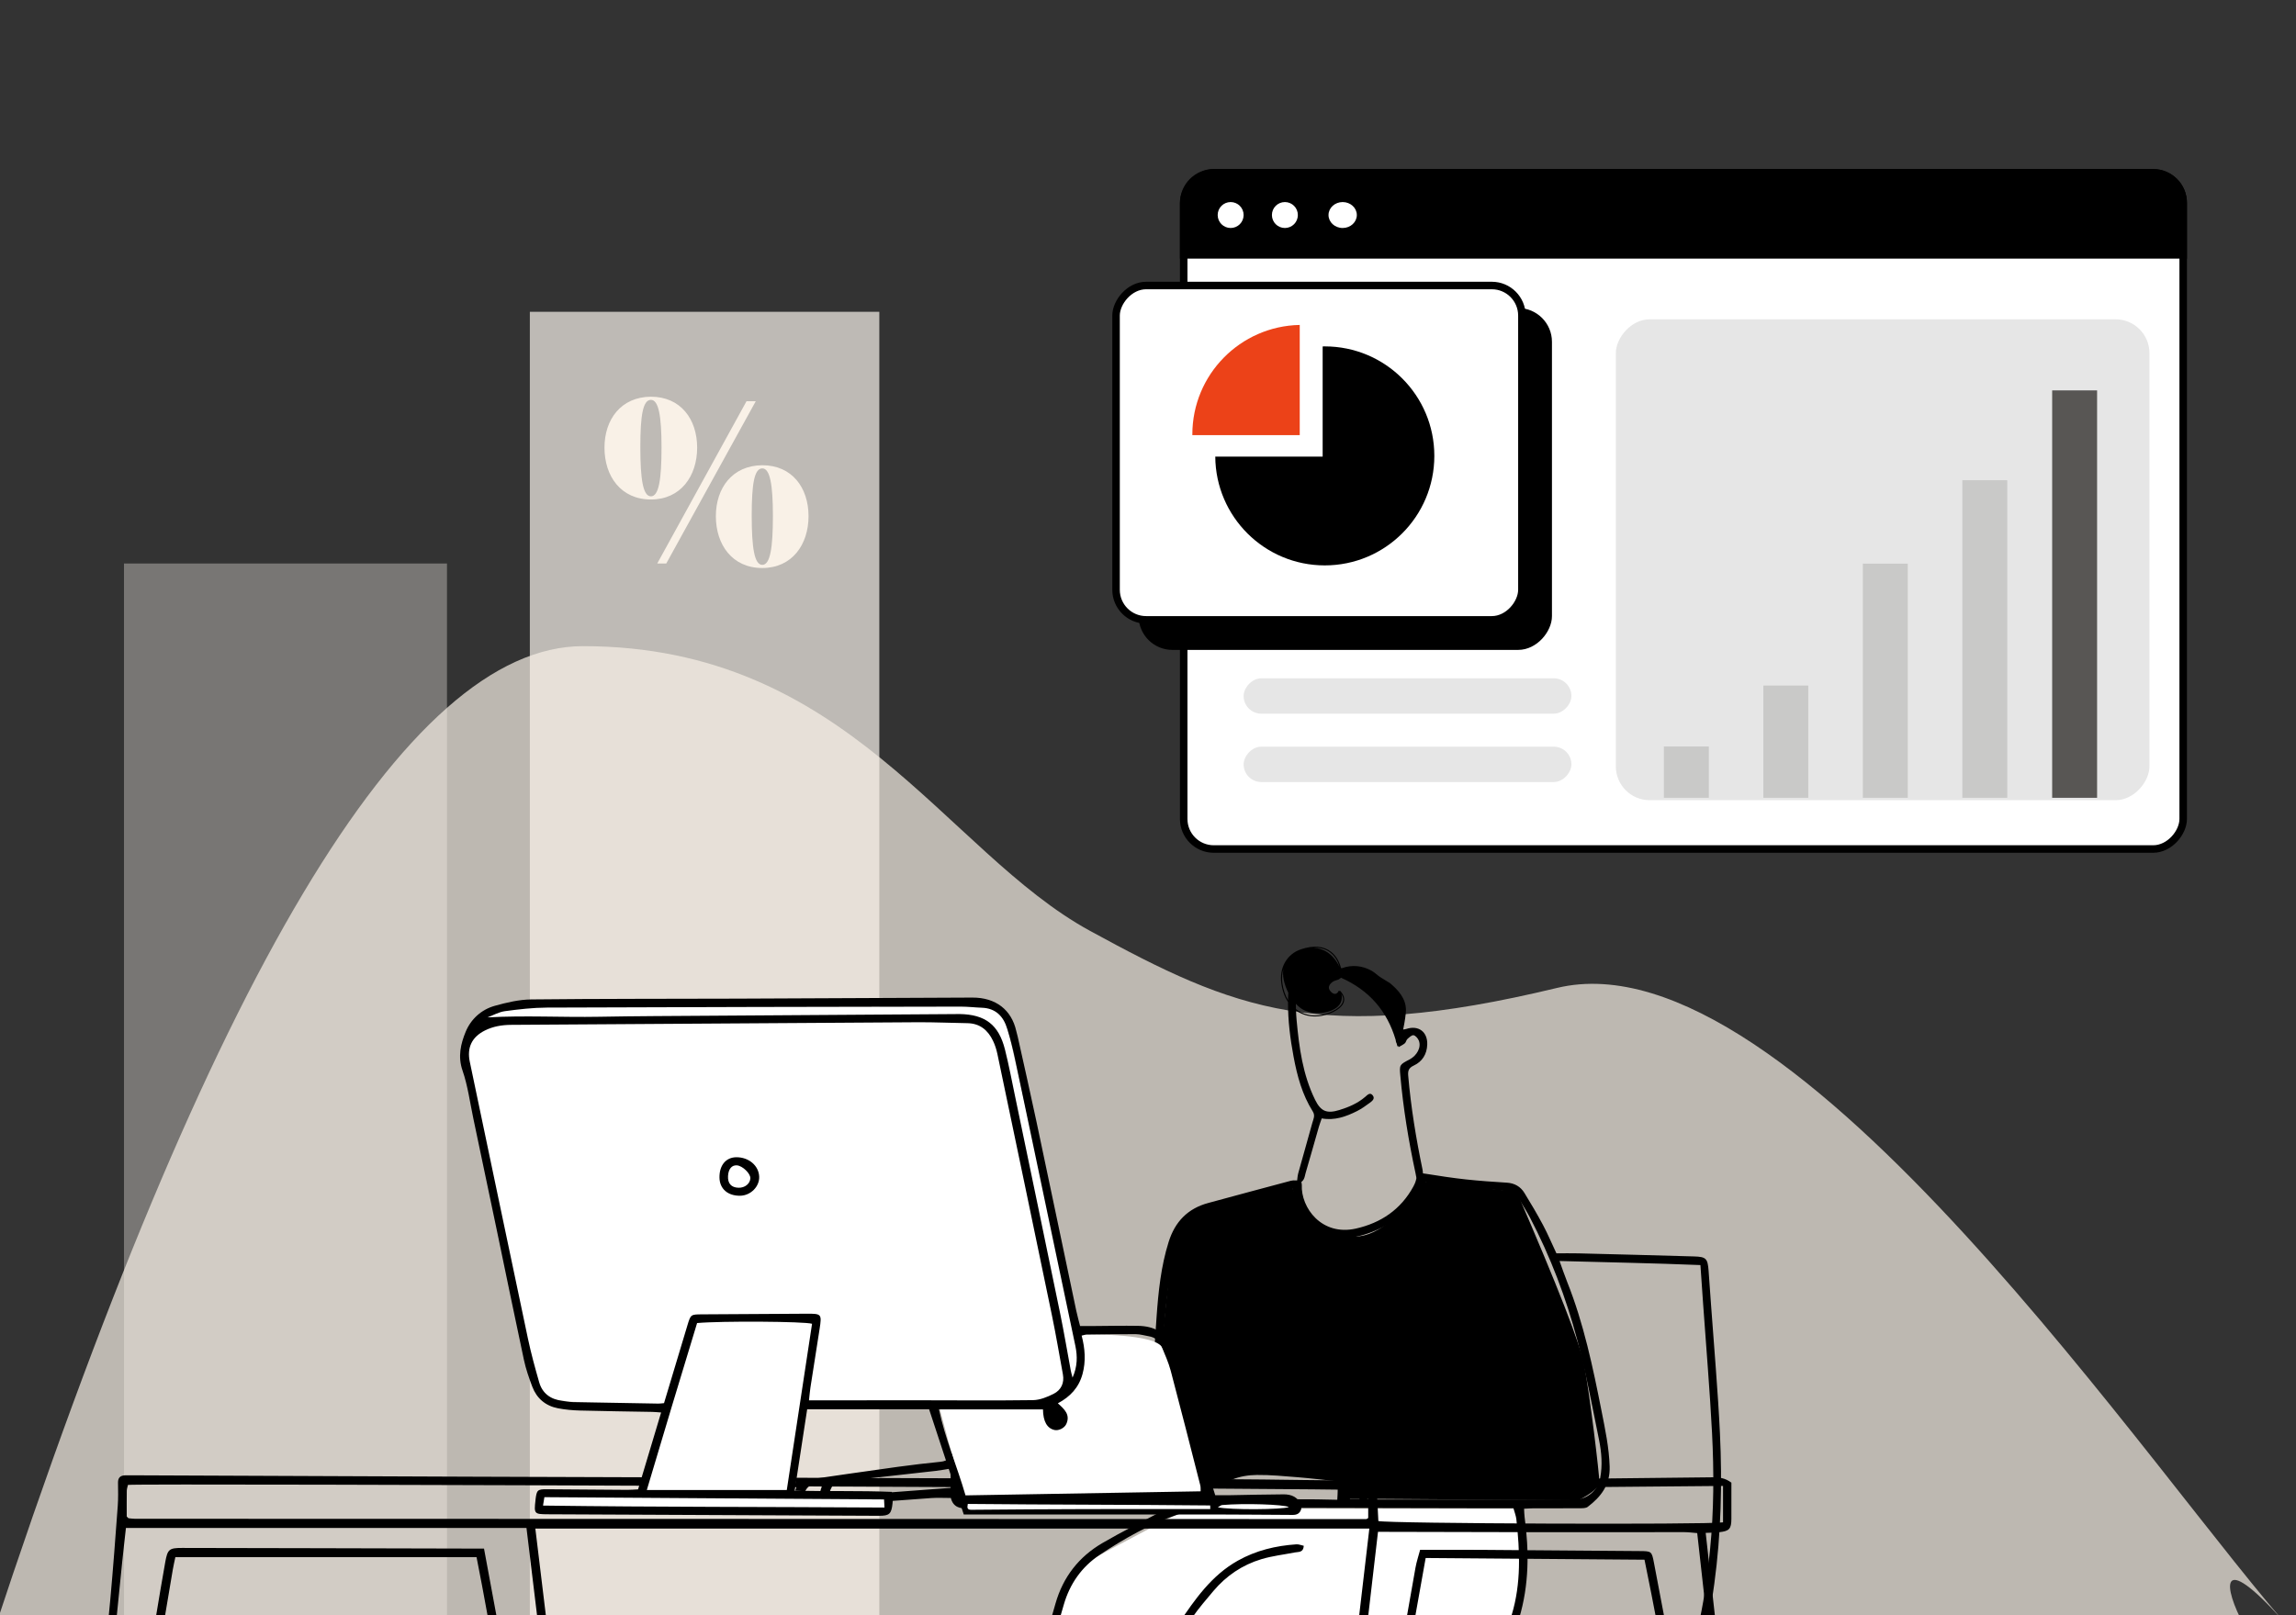 <?xml version="1.0" encoding="UTF-8"?> <svg xmlns="http://www.w3.org/2000/svg" width="611" height="430" viewBox="0 0 611 430" fill="none"><rect x="0" y="0" width="611" height="430" fill="#333333" stroke="none"/><g clip-path="url(#clip0)"><rect x="141" y="83" width="93" height="385" fill="#BEBAB5"></rect><g opacity="0.5"><rect x="33" y="150" width="85.948" height="335.659" fill="#BEBAB5"></rect></g><path opacity="0.7" fill-rule="evenodd" clip-rule="evenodd" d="M384.292 435.34H-2C55.798 259.78 108.181 172 155.148 172C225.598 172 251.389 226.658 290.034 247.767C328.678 268.876 351.147 278.197 414.332 262.982C477.517 247.767 574.5 395.163 611 435.34C571.5 389.086 611 469.331 611 435.34H384.292Z" fill="#F9F1E7"></path><path fill-rule="evenodd" clip-rule="evenodd" d="M341.266 261.774C341.53 263.582 342.062 265.044 342.763 266.222C342.775 265.565 342.801 264.906 342.837 264.247C341.719 262.042 341.148 259.567 341.572 257.794C341.186 259.008 341.057 260.355 341.266 261.774ZM350.916 270.249C353.138 270.018 356.596 268.678 357.304 266.763C357.562 266.069 357.436 265.34 356.945 264.594C357.291 265.674 357.006 267.286 355.621 268.27C353.136 270.036 348.67 270.238 346.082 268.327C345.651 268.01 345.237 267.621 344.841 267.19C344.844 267.665 344.859 268.141 344.873 268.618C346.714 270.021 348.943 270.455 350.916 270.249ZM354.035 253.575C352.809 252.621 351.292 252.201 349.513 252.302C351.979 252.401 354.673 253.686 356.465 257.372C356.07 256.021 355.319 254.574 354.035 253.575ZM341.608 257.657C341.622 257.6 341.641 257.545 341.658 257.489C341.638 257.543 341.626 257.602 341.608 257.657ZM346.216 252.691C349.53 251.583 352.22 251.809 354.207 253.355C355.685 254.505 356.496 256.185 356.862 257.692C356.949 257.703 357.036 257.714 357.123 257.724C359.851 256.707 362.662 257.099 364.976 258.389C366.015 258.97 366.591 259.704 367.623 260.3C368.385 260.77 369.148 261.239 369.909 261.71C372.208 263.643 374.132 265.838 374.147 268.868C374.151 269.75 373.851 271.945 373.4 274.053C373.787 273.991 374.017 273.97 374.221 273.903C377.465 272.829 379.937 274.654 379.812 278.069C379.719 280.61 378.5 282.571 376.247 283.629C374.931 284.249 374.627 284.97 374.742 286.304C375.468 294.752 376.842 303.097 378.569 311.392C378.769 312.346 378.597 313.378 378.597 314.445C376.84 314.385 376.907 313.295 376.708 312.374C374.847 303.741 373.423 295.041 372.64 286.239C372.396 283.487 372.425 283.405 375.072 282.035C377.108 280.981 378.288 278.717 377.564 276.986C377.316 276.397 376.71 275.668 376.17 275.574C375.688 275.49 375.018 276.139 374.531 276.575C374.218 276.857 374.172 277.436 373.855 277.709C373.373 278.125 372.761 278.391 372.204 278.72C372.145 278.604 372.08 278.49 372.011 278.375C371.97 278.442 371.928 278.515 371.885 278.567C371.82 278.298 371.746 278.038 371.676 277.773C371.577 277.578 371.491 277.38 371.459 277.175C371.439 277.044 371.422 276.913 371.402 276.781C369.132 269.173 364.438 263.615 356.86 260.266C356.792 260.318 356.556 260.569 356.267 260.708C355.889 260.889 355.449 260.938 355.072 261.118C353.987 261.636 353.235 262.682 353.865 263.603C354.705 264.826 355.752 264.886 356.249 263.751C356.274 263.694 356.416 263.79 356.503 263.814L356.604 263.718C357.619 264.788 357.942 265.845 357.567 266.86C356.784 268.973 353.152 270.297 350.943 270.526C350.627 270.558 350.305 270.576 349.977 270.576C348.267 270.576 346.45 270.101 344.885 268.976C344.919 269.825 344.966 270.672 345.043 271.515C345.714 278.806 346.671 286.054 349.963 292.747C351.48 295.829 353.068 296.516 356.445 295.475C358.928 294.709 361.297 293.697 363.303 291.971C363.878 291.476 364.599 290.646 365.321 291.601C365.98 292.472 365.137 293.104 364.512 293.565C363.44 294.354 362.344 295.145 361.161 295.743C358.199 297.244 355.112 298.332 351.733 297.709C351.425 298.61 351.166 299.272 350.969 299.952C349.789 304.064 348.646 308.187 347.433 312.288C347.132 313.306 347.201 314.648 345.084 315.179C345.245 313.957 345.262 313.098 345.483 312.293C346.709 307.826 348.013 303.379 349.227 298.907C349.492 297.932 350.06 296.981 349.347 295.855C346.541 291.405 345.202 286.422 344.245 281.31C343.343 276.494 342.731 271.649 342.763 266.763C341.922 265.495 341.29 263.868 340.99 261.815C340.373 257.605 342.473 253.938 346.216 252.691Z" fill="black"></path><path fill-rule="evenodd" clip-rule="evenodd" d="M403.61 317.207L378.679 314.519C371.493 325.611 364.612 330.41 358.036 328.916C351.46 327.422 346.671 322.986 343.668 315.608C325.875 319.832 316.515 322.816 315.588 324.559C314.199 327.174 312.944 329.857 311.946 333.797C311.28 336.424 309.733 351.233 307.306 378.224H286.971L265.612 380.226L261.729 382.768L253.606 384.292L254.588 399.366H305.355C305.63 395.066 307.827 392.716 311.946 392.318C316.064 391.919 330.512 391.919 355.287 392.318L356.68 398.912L420.015 399.366C423.743 397.478 425.607 395.831 425.607 394.426C425.607 392.318 423.135 371.606 421.575 363.344C420.535 357.836 414.546 342.457 403.61 317.207Z" fill="black"></path><path fill-rule="evenodd" clip-rule="evenodd" d="M403.612 401.599C405.417 420.491 404.068 432.224 399.567 436.799C392.816 443.661 381.484 447.699 372.638 448.81C366.74 449.551 360.976 450.108 355.347 450.482L339.686 475.475L322.601 514.357L285.069 503.471L262.541 494.759L279.797 432.464C282.859 423.53 285.365 418.384 287.318 417.024C289.27 415.665 298.851 410.523 316.062 401.599H403.612Z" fill="white"></path><path fill-rule="evenodd" clip-rule="evenodd" d="M211.913 395.855C211.555 397.04 211.251 398.046 210.922 399.141C209.853 399.082 209.032 399.037 207.962 398.978C208.769 397.18 209.741 396.095 211.913 395.855ZM320.525 393.734C320.585 393.892 320.646 394.048 320.705 394.204C320.213 394.369 319.733 394.594 319.228 394.688C317.299 395.044 315.358 395.334 313.43 395.698C311.821 396.002 310.312 396.463 309.594 398.205C309.305 398.907 308.736 399.066 308.077 398.362C308.407 396.568 309.663 395.648 311.326 395.322C314.379 394.724 317.457 394.257 320.525 393.734ZM217.693 398.878H213.65C214.384 395.667 215.567 394.782 218.889 395.032C218.494 396.3 218.109 397.538 217.693 398.878ZM278.574 526.494C279.598 530.974 278.923 537.495 277.308 539.211C276.499 534.896 276.333 530.679 278.574 526.494ZM360.69 387.411C361.055 391.281 361.409 395.047 361.777 398.958H359.242C359.087 397.48 358.88 396.164 358.824 394.842C358.737 392.798 358.723 390.749 358.733 388.703C358.737 387.652 359.159 386.966 360.69 387.411ZM346.867 552.101C346.361 552.806 345.95 553.608 345.336 554.199C342.776 556.669 338.712 555.574 337.643 552.171C336.949 549.963 337.61 548.773 339.838 548.217C342.186 547.631 344.712 548.939 346.867 552.101ZM261.154 384.677C260.859 389.685 260.716 394.526 259.793 399.461C258.304 399.368 257.088 399.292 255.648 399.202C255.361 394.412 255.312 389.848 255.887 385.302C257.455 385.022 258.68 384.793 259.911 384.594C260.167 384.552 260.442 384.625 261.154 384.677ZM416.895 558.579C413.49 558.614 410.537 555.928 410.518 552.889C410.508 551.36 411.055 550.199 412.55 549.479C415.374 548.121 418.427 548.773 420.331 551.281C421.424 552.721 421.835 554.317 421.077 556.013C420.257 557.848 418.597 558.415 416.895 558.579ZM314.083 512.535C312.419 515.246 311.01 517.542 309.517 519.976C303.518 516.621 297.792 513.419 291.84 510.089C292.341 508.98 292.789 507.993 293.301 506.866C300.221 508.754 306.883 510.571 314.083 512.535ZM283.985 504.626C286.68 504.305 288.585 505.523 290.905 506.409C288.417 511.732 285.984 516.933 283.569 522.099C282.453 522.035 281.515 521.759 280.741 522.002C280.013 522.231 279.457 523.007 278.815 523.55C277.993 523.003 277.204 522.478 276.147 521.776C278.806 515.959 281.421 510.235 283.985 504.626ZM220.54 398.488C220.943 395.581 221.964 394.48 224.517 394.184C226.644 393.938 228.784 393.8 230.914 393.567C236.946 392.906 242.976 392.232 249.002 391.539C250.301 391.389 251.588 391.137 252.979 390.918V396.054C242.041 396.875 231.309 397.68 220.54 398.488ZM304.913 528.361C302.01 527.483 299.198 526.675 296.424 525.753C295.935 525.591 295.485 525.017 295.228 524.523C294.654 523.425 294.074 523.161 292.91 523.859C291.432 524.745 290.718 524.471 289.968 523.114C289.079 521.505 289.074 521.529 287.429 522.498C287.034 522.731 286.487 522.708 285.729 522.856C286.444 521.102 286.875 519.763 288.544 519.352C288.851 519.277 289.296 518.314 289.155 518.095C288.147 516.524 289.623 515.472 289.673 514.361C290.602 514.273 291.404 514.368 292.06 514.102C293.79 513.4 294.239 513.487 294.781 515.299C295.068 516.26 295.399 516.646 296.465 516.388C298.623 515.863 300.725 517.131 301.335 519.28C301.652 520.397 302.208 520.773 303.277 520.199C303.64 520.004 304.011 519.824 304.289 519.682C305.779 520.497 307.076 521.208 308.536 522.009C307.238 524.284 306.107 526.268 304.913 528.361ZM278.79 510.387C272.893 507.952 267.257 505.624 261.43 503.219C262.325 500.781 263.133 498.58 264.022 496.157C270.151 498.705 276.029 501.149 282.094 503.671C281.014 505.866 280.005 507.918 278.79 510.387ZM265.344 507.28C265.859 508.227 266.14 509.246 266.801 509.849C267.965 510.912 268.274 509.109 269.141 508.863C271.996 510.016 274.856 511.172 277.833 512.374C276.679 515.168 275.637 517.688 274.485 520.473C273.19 518.908 272.299 520.035 271.415 520.831C269.973 517.499 269.598 517.404 266.691 519.533C263.35 518.579 259.946 517.607 256.302 516.566C257.198 514.215 258.009 512.088 258.815 509.975C260.235 510.289 261.464 510.493 262.025 509.103C262.681 507.482 260.788 507.221 260.251 506.217C261.545 505.492 261.545 505.492 265.344 507.28ZM312.71 398.237C313.361 398.056 314.001 397.777 314.664 397.708C319.331 397.224 323.636 395.615 327.939 393.833C329.939 393.004 332.261 392.645 334.444 392.623C338.088 392.588 341.743 392.936 345.384 393.231C348.824 393.51 352.253 393.93 355.802 394.299C355.876 395.151 355.975 395.847 355.984 396.544C355.994 397.317 355.923 398.09 355.869 399.225C341.399 398.78 327.092 399.746 312.71 398.237ZM275.654 542.345C273.401 544.188 272.088 544.825 268.254 545.742C262.793 547.045 257.294 548.204 251.853 549.583C249.379 550.212 247.003 551.221 244.635 552.038C236.121 550.78 227.386 550.782 218.674 549.633C219.172 547.521 220.574 546.727 222.162 546.37C224.418 545.862 226.718 545.531 229.011 545.216C233.25 544.636 237.498 544.125 241.742 543.58C245.717 543.071 248.199 540.813 249.361 537.038C249.727 535.848 250.142 534.657 250.349 533.434C250.932 530.01 251.405 526.567 251.949 523.136C252.207 521.508 252.53 519.889 252.88 517.942C260.952 520.239 268.623 522.423 276.659 524.711C273.93 530.434 274.389 536.321 275.654 542.345ZM298.938 554.943C298.52 553.803 298.309 552.914 297.879 552.15C297.519 551.513 296.986 550.77 296.368 550.563C296.01 550.445 295.295 551.262 294.806 551.728C294.49 552.028 294.239 552.427 294.051 552.826C293.502 554 292.587 554.509 291.313 554.552C288.819 554.637 286.325 554.892 283.833 554.865C272.055 554.735 260.279 554.539 248.501 554.359C248.022 554.351 247.544 554.27 247.066 554.224C247.018 554.03 246.971 553.836 246.923 553.64C248.101 553.165 249.243 552.546 250.463 552.241C255.045 551.101 259.659 550.09 264.247 548.976C267.102 548.284 269.989 547.661 272.759 546.709C277.165 545.198 279.976 542.095 280.512 537.385C280.893 534.034 280.884 530.635 281.049 527.257C281.095 526.318 281.14 525.379 281.204 524.082C290.487 526.088 299.155 528.851 308.105 531.901C306.011 535.85 305.773 539.838 306.162 543.854C306.435 546.682 307.026 549.477 307.474 552.287C307.607 553.119 307.732 553.952 307.914 555.127C305.891 555.127 304.212 555.15 302.533 555.119C301.387 555.1 300.242 555.01 298.938 554.943ZM339.798 536.104C341.439 536.104 342.683 536.1 343.927 536.104C352.321 536.127 360.714 536.163 369.108 536.173C372.524 536.176 372.698 535.976 372.704 532.49C372.71 528.742 372.64 524.994 372.728 521.25C373.093 505.661 371.939 490.051 373.414 474.478C373.574 472.796 373.059 472.246 371.354 472.043C370.913 471.991 370.462 472.022 370.016 472.023C364.123 472.026 358.231 472.032 352.339 472.037C351.477 472.038 350.616 472.037 349.403 472.037C349.651 470.042 349.854 468.42 350.088 466.54C367.405 467.943 384.51 466.678 401.699 466.932V471.459C399.484 471.459 397.527 471.418 395.572 471.468C392.271 471.555 388.97 471.682 385.671 471.825C383.124 471.935 382.907 472.175 382.861 474.617C382.853 474.973 382.859 475.331 382.862 475.688C383.023 494.507 383.182 513.327 383.346 532.146C383.373 535.116 383.774 535.509 386.776 535.58C394.988 535.775 403.2 535.963 411.412 536.165C412.279 536.186 413.146 536.289 414.241 536.37C414.413 539.542 414.609 542.543 414.694 545.547C414.704 545.883 414.088 546.236 413.484 546.877C413.237 545.278 413.07 544.232 412.916 543.184C412.554 540.709 412.23 540.385 409.667 540.335C402.794 540.201 395.923 540.065 389.051 539.994C377.267 539.875 365.482 539.817 353.698 539.705C350.843 539.677 347.988 539.478 345.134 539.466C343.206 539.457 342.824 539.89 342.604 541.783C342.452 543.079 342.311 544.376 342.159 545.736H339.282C339.452 542.552 339.617 539.473 339.798 536.104ZM348.881 463.12C350.634 459.443 352.753 456.287 354.886 453.132C355.698 451.932 356.754 451.235 358.142 451.047C362.637 450.438 367.125 449.721 371.64 449.307C377.689 448.752 383.742 448.363 389.516 446.223C396.944 443.468 401.931 438.513 404.257 430.803C406.95 421.879 406.935 412.878 405.715 403.775C405.626 403.111 405.629 402.436 405.58 401.61C406.588 401.563 407.374 401.496 408.159 401.495C412.266 401.487 416.373 401.511 420.48 401.482C421.167 401.478 422.023 401.488 422.514 401.115C426.052 398.428 428.512 395.256 428.354 390.375C428.191 385.331 427.162 380.475 426.192 375.577C423.889 363.934 421.469 352.327 417.051 341.245C416.367 339.525 415.777 337.767 415.013 335.668C427.726 336.022 440.074 336.238 452.509 336.751C452.769 340.5 452.999 343.877 453.237 347.254C454.039 358.643 455.007 370.024 455.598 381.424C456.133 391.766 456.097 402.138 455.074 412.454C454.467 418.566 453.678 424.694 452.412 430.697C450.715 438.749 446.926 445.88 440.377 451.043C434.599 455.597 427.989 458.889 420.916 460.938C414.737 462.729 408.337 463.71 401.885 463.692C384.648 463.645 367.411 463.436 350.174 463.285C349.849 463.282 349.524 463.205 348.881 463.12ZM404.219 319.13C405.238 320.847 406.252 322.393 407.107 324.022C412.596 334.497 416.781 345.51 419.793 356.907C422.091 365.603 423.748 374.474 425.53 383.299C426.2 386.615 426.476 390.016 425.838 393.413C425.278 396.393 422.896 398.73 419.901 399.104C419.196 399.193 418.474 399.16 417.761 399.16C400.526 399.16 383.29 399.16 366.054 399.148C365.369 399.148 364.685 399.023 363.843 398.941C363.51 395.065 363.107 391.343 362.901 387.61C362.767 385.177 363.295 384.568 365.562 383.656C366.465 383.292 367.374 382.919 368.31 382.655C371.831 381.665 375.364 380.725 378.889 379.753C381.74 378.965 384.59 378.341 387.596 378.558C389.658 378.706 391.404 379.387 392.818 380.858C393.335 381.395 393.764 382.037 394.581 381.496C395.385 380.965 395.045 380.265 394.71 379.607C393.617 377.461 392.575 375.288 391.419 373.176C389.903 370.407 388.874 367.509 388.428 364.366C388.191 362.707 387.648 361.079 387.102 359.486C386.946 359.03 386.282 358.431 385.866 358.443C384.893 358.468 384.966 359.345 385.027 360.069C385.049 360.335 385.119 360.596 385.171 360.858C385.762 363.833 386.359 366.804 386.943 369.781C387.352 371.861 387.742 373.945 388.109 375.864C384.697 376.525 381.464 377.056 378.278 377.792C374.892 378.575 371.549 379.547 368.19 380.445C365.455 381.175 362.635 381.709 360.893 384.36C360.626 384.766 359.808 384.951 359.228 384.989C357.702 385.089 357.009 385.951 356.756 387.333C356.631 388.018 356.498 388.703 356.304 389.728C354.025 389.728 351.811 389.691 349.6 389.751C348.952 389.768 347.883 389.9 347.749 390.257C347.377 391.249 346.731 391.073 346.046 391.025C344.621 390.923 343.2 390.74 341.774 390.697C338.475 390.597 335.166 390.396 331.876 390.543C328.232 390.705 324.593 391.133 320.968 391.583C317.607 392.002 314.266 392.578 310.923 393.133C308.821 393.481 307.42 394.807 306.443 396.62C306.066 397.319 305.771 398.064 305.385 398.901H263.353C263.169 398.283 262.951 397.869 262.935 397.445C262.783 393.534 262.595 389.622 262.57 385.709C262.56 383.97 263.563 382.573 265.169 381.968C266.73 381.38 268.421 380.888 270.069 380.84C273.364 380.743 276.669 381.079 279.969 381.04C282.173 381.014 284.517 381.061 286.545 380.35C290.682 378.9 294.87 378.695 298.93 379.78C301.974 380.595 304.886 380.528 307.884 380.287C308.765 380.216 310.175 380.681 310.277 379.333C310.318 378.805 309.072 378.178 308.231 377.437C308.231 377.26 308.206 376.82 308.235 376.383C308.82 367.749 309.304 359.107 310.041 350.486C310.465 345.518 311.093 340.545 312.033 335.652C312.581 332.806 313.854 330.085 314.96 327.372C315.316 326.5 315.838 325.439 317.321 325.309C317.424 326.473 317.428 327.541 317.648 328.562C317.757 329.07 318.192 329.794 318.605 329.893C319.538 330.114 319.777 329.251 319.837 328.537C319.888 327.932 319.75 327.306 319.659 326.694C319.505 325.662 319.322 324.637 319.115 323.385C327.348 320.634 335.606 318.534 343.97 316.423C344.241 317.498 344.425 318.357 344.674 319.194C347.031 327.086 353.749 331.04 361.706 329.018C368.761 327.227 374.309 323.273 378 316.894C378.392 316.217 378.816 315.556 379.342 314.696C386.769 316.987 394.557 315.843 401.962 317.302C402.222 319.418 399.517 320.753 401.273 323.314C402.334 321.808 403.165 320.629 404.219 319.13ZM346.956 411.478C346.298 411.339 345.636 411.043 344.996 411.087C339.507 411.458 334.274 412.703 329.412 415.43C322.365 419.382 317.967 425.773 313.62 432.225C312.93 433.249 312.356 434.382 311.907 435.533C303.545 456.97 295.211 478.418 286.865 499.86C286.55 500.67 286.175 501.457 285.752 502.429C278.125 499.949 271.074 496.579 263.793 493.63C264.067 492.605 264.258 491.831 264.48 491.066C266.38 484.562 268.295 478.064 270.188 471.558C274.498 456.745 278.802 441.929 283.102 427.113C284.705 421.588 287.857 417.089 292.602 413.924C299.131 409.567 305.982 405.711 313.433 403.136C316.183 402.185 319.124 401.476 322.015 401.316C326.813 401.05 331.64 401.345 336.456 401.358C355.112 401.409 373.768 401.442 392.424 401.48C395.807 401.487 399.191 401.481 402.75 401.481C403.04 402.553 403.42 403.47 403.525 404.417C404.463 412.957 404.835 421.429 402.291 429.856C399.953 437.595 394.805 442.173 387.362 444.593C383.083 445.984 378.663 446.519 374.198 446.811C368.764 447.164 363.344 447.596 358.001 448.765C355.966 449.21 354.477 450.143 353.23 451.844C348.988 457.626 345.928 464.064 342.777 470.437C336.177 483.789 329.747 497.225 323.236 510.619C322.937 511.232 322.51 511.783 322.105 512.421C310.671 509.229 299.323 506.298 287.946 503.04C288.44 501.7 288.791 500.698 289.176 499.709C295.833 482.68 302.494 465.655 309.152 448.627C310.514 445.138 311.925 441.668 313.203 438.148C315.262 432.475 319.112 427.999 322.91 423.502C326.325 419.458 330.618 416.557 335.683 415.036C338.566 414.169 341.607 413.831 344.575 413.247C345.545 413.056 346.836 413.341 346.956 411.478ZM347.536 467.699C347.451 468.842 347.364 469.985 347.281 471.13C347.117 473.384 347.674 474.1 349.905 474.165C352.671 474.247 355.44 474.209 358.209 474.212C361.871 474.219 365.534 474.212 369.196 474.223C369.629 474.224 370.063 474.308 370.556 474.361V534.084C369.418 534.084 368.467 534.086 367.515 534.084C358.761 534.059 350.005 534.027 341.25 534.013C338.105 534.008 337.692 534.399 337.5 537.486C337.372 539.534 337.276 541.585 337.189 543.636C337.119 545.306 337.202 546.887 335.825 548.316C334.611 549.575 335.116 551.366 335.642 552.914C337.389 558.052 343.613 559.386 347.309 555.433C349.859 552.707 349.245 548.922 345.948 547.099C345.569 546.889 345.155 546.744 344.581 546.493C344.653 545.025 344.727 543.55 344.813 541.834C366.856 542.111 388.692 542.386 410.694 542.662C410.854 543.85 410.992 544.9 411.134 545.948C411.26 546.872 411.06 547.537 410.308 548.286C407.579 551.005 407.521 554.452 409.989 557.396C411.889 559.663 414.363 560.781 417.299 560.648C420.001 560.526 422.118 559.276 423.195 556.717C424.227 554.269 423.776 551.875 422.002 549.996C420.691 548.61 418.968 547.614 416.845 545.998C416.741 543.989 416.57 541.252 416.463 538.513C416.294 534.235 416.242 534.171 412.058 534.067C404.111 533.87 396.164 533.666 388.218 533.458C387.434 533.436 386.651 533.355 385.5 533.278V474.131C386.274 474.077 387.221 473.985 388.17 473.953C392.543 473.806 396.918 473.685 401.292 473.535C403.802 473.448 403.938 473.31 404.02 470.703C404.065 469.288 404.028 467.869 404.028 466.158C406.036 465.919 407.778 465.723 409.516 465.505C416.078 464.678 422.519 463.377 428.519 460.454C430.845 459.321 433.106 458.055 435.425 456.908C442.88 453.218 447.903 447.274 451.441 439.895C454.221 434.093 455.346 427.883 456.201 421.591C458.009 408.279 458.335 394.897 457.7 381.512C457.158 370.109 456.141 358.729 455.333 347.339C455.119 344.313 454.91 341.289 454.683 338.265C454.441 335.012 454.026 334.549 450.85 334.455C440.582 334.154 430.312 333.893 420.045 333.635C418.091 333.586 416.136 333.627 414.185 333.627C412.914 330.919 411.878 328.452 410.625 326.101C409.073 323.195 407.398 320.352 405.67 317.546C404.635 315.865 403.065 314.947 401.012 314.819C397.361 314.589 393.706 314.345 390.071 313.948C386.532 313.563 383.007 313.025 379.493 312.46C377.359 312.117 377.292 312.106 376.811 314.123C376.67 314.715 376.414 315.294 376.122 315.831C372.789 321.957 367.48 325.533 360.84 327.033C351.706 329.098 346.152 321.474 346.431 315.387C346.444 315.131 346.344 314.87 346.236 314.28C345.345 314.28 344.374 314.084 343.514 314.31C336.18 316.238 328.87 318.253 321.547 320.218C316.063 321.69 312.68 325.22 310.993 330.59C308.942 337.119 308.257 343.851 307.777 350.619C307.2 358.718 306.677 366.821 306.116 374.922C306.055 375.796 305.895 376.665 305.743 377.837C303.747 377.696 301.899 377.648 300.074 377.42C295.518 376.852 291.042 376.956 286.501 377.886C283.298 378.542 279.942 378.507 276.649 378.658C274.331 378.766 272.004 378.629 269.682 378.674C267.417 378.719 265.128 379.065 263.347 380.495C261.513 381.969 259.501 382.664 257.252 382.823C255.026 382.98 253.564 383.715 253.393 386.285C253.281 387.943 252.136 388.918 250.344 389.105C246.535 389.499 242.728 389.931 238.935 390.457C230.185 391.669 221.443 392.934 212.703 394.215C211.564 394.382 210.444 394.731 209.337 395.067C206.461 395.944 205.455 397.71 206.142 401.111C207.31 401.224 208.612 401.52 209.894 401.449C215.598 401.13 221.297 400.723 226.995 400.312C233.941 399.811 240.882 399.25 247.829 398.768C249.511 398.652 251.208 398.751 253.033 398.751C253.639 401.182 255.434 401.596 257.397 401.546C259.692 401.488 261.984 401.223 264.28 401.168C266.6 401.112 268.924 401.232 271.247 401.226C283.483 401.188 295.721 401.134 307.958 401.087C308.845 401.084 309.732 401.087 311.253 401.087C310.291 401.645 309.841 401.927 309.373 402.177C304.026 405.024 298.577 407.699 293.352 410.755C287.101 414.41 282.904 419.767 280.885 426.842C276.899 440.817 272.774 454.754 268.707 468.707C266.459 476.411 264.211 484.117 261.964 491.821C261.815 492.332 261.455 492.904 261.57 493.351C262.225 495.921 260.958 498.066 260.132 500.291C258.216 505.469 256.221 510.618 254.283 515.715C251.091 515.863 250.957 515.905 250.432 519.02C249.661 523.593 249.017 528.185 248.294 532.767C248.17 533.557 247.938 534.33 247.743 535.108C246.794 538.863 244.636 541.141 240.56 541.558C235.059 542.121 229.58 542.901 224.102 543.663C222.791 543.847 221.499 544.257 220.24 544.687C217.992 545.455 216.902 547.281 216.277 549.416C215.894 550.722 216.317 551.403 217.72 551.721C218.845 551.978 220.01 552.084 221.165 552.178C228.195 552.749 235.228 553.296 242.259 553.861C242.517 553.882 242.767 554.001 242.999 554.068C243.775 556.363 243.775 556.38 245.781 556.439C256.492 556.758 267.201 557.151 277.914 557.347C282.909 557.438 287.912 557.135 292.911 557.038C293.886 557.018 294.631 556.85 294.96 555.758C295.127 555.209 295.586 554.748 296.166 553.859C296.841 555.049 297.336 555.92 297.972 557.038C301.137 557.164 304.512 557.394 307.888 557.397C309.906 557.398 310.552 556.421 310.157 554.416C309.641 551.794 308.92 549.201 308.541 546.561C308.031 543.029 307.719 539.449 308.765 535.946C309.118 534.765 309.675 533.631 310.246 532.53C311.047 530.987 310.968 530.587 309.397 529.902C308.754 529.622 308.075 529.421 307.123 529.079C308.005 527.503 308.795 526.057 309.615 524.629C311.433 521.461 313.264 518.299 315.096 515.139C316.083 513.435 316.337 513.314 318.345 513.898C319.864 514.341 321.354 514.884 323.068 515.453C324.411 512.855 325.721 510.442 326.921 507.973C332.539 496.42 338.116 484.846 343.739 473.294C344.7 471.321 345.813 469.419 346.855 467.482L347.536 467.699Z" fill="black"></path><path fill-rule="evenodd" clip-rule="evenodd" d="M323.42 389.735H325.262C325.301 389.107 325.358 388.587 325.359 388.067C325.367 380.843 325.371 373.616 325.363 366.392C325.363 365.683 325.383 364.949 325.202 364.278C325.118 363.967 324.563 363.588 324.235 363.6C323.928 363.611 323.551 364.051 323.365 364.389C323.208 364.673 323.257 365.084 323.257 365.439C323.256 373.018 323.26 380.597 323.272 388.177C323.273 388.614 323.352 389.051 323.42 389.735Z" fill="black"></path><path fill-rule="evenodd" clip-rule="evenodd" d="M366.377 396.358C397.281 396.086 427.772 395.815 458.525 395.544C458.525 397.464 458.524 399.044 458.524 400.625C458.524 402.186 458.525 403.748 458.525 405.238C454.215 405.901 369.017 405.576 366.801 404.882C366.671 402.27 366.537 399.582 366.377 396.358ZM468.327 557.643C468.078 557.819 467.831 557.993 467.583 558.167C467.16 557.821 466.561 557.556 466.354 557.111C466.046 556.45 466.002 555.663 465.867 554.925C463.825 543.782 461.788 532.637 459.749 521.493C456.258 502.426 452.798 483.353 449.261 464.296C446.274 448.192 443.209 432.103 440.145 416.014C439.553 412.904 439.482 412.907 436.323 412.881C422.318 412.769 408.313 412.651 394.307 412.56C388.928 412.526 383.548 412.554 377.916 412.554C377.505 414.113 376.966 415.7 376.677 417.33C372.999 438.071 369.365 458.82 365.705 479.565C361.183 505.195 356.646 530.822 352.116 556.451C351.724 558.664 351.348 560.88 350.943 563.09C350.73 564.252 350.237 565.017 348.51 564.188C354.565 512.141 360.629 460.016 366.707 407.764C367.817 407.764 368.565 407.764 369.313 407.764C382.845 407.796 396.376 407.843 409.907 407.855C422.682 407.865 435.456 407.836 448.232 407.844C449.322 407.845 450.412 408.001 451.654 408.096C457.232 458.134 462.779 507.888 468.327 557.643ZM159.054 563.432H156.822C147.487 513.055 138.161 462.73 128.802 412.219C127.333 412.219 126.216 412.221 125.097 412.219C111.28 412.186 97.463 412.15 83.645 412.118C71.91 412.091 60.175 412.063 48.441 412.049C45.027 412.044 44.594 412.415 43.985 415.769C43.551 418.165 43.137 420.564 42.735 422.966C39.414 442.823 36.113 462.685 32.776 482.541C28.663 507.015 24.522 531.485 20.383 555.955C20.22 556.917 19.939 557.861 19.687 558.923C17.794 558.408 18.339 557.254 18.431 556.342C19.812 542.645 21.234 528.954 22.602 515.256C24.037 500.905 25.406 486.549 26.837 472.198C28.705 453.466 30.603 434.737 32.497 416.009C32.806 412.949 33.165 409.895 33.513 406.729H140.104C146.427 459.011 152.727 511.12 159.054 563.432ZM34.056 395.269C36.971 394.785 362.159 396.155 364.103 396.686V404.084C363.885 404.203 363.724 404.367 363.564 404.367C254.353 404.349 145.144 404.321 35.933 404.287C35.37 404.287 34.808 404.202 34.247 404.144C34.167 404.136 34.087 404.054 34.019 403.996C33.948 403.934 33.89 403.858 33.725 403.679C33.725 401.472 33.704 399.141 33.741 396.812C33.749 396.279 33.954 395.747 34.056 395.269ZM161.669 565.536C155.237 512.414 148.856 459.712 142.463 406.901H364.401C362.812 420.483 361.255 433.764 359.708 447.045C358.158 460.351 356.616 473.656 355.075 486.962C353.546 500.175 351.982 513.384 350.507 526.605C349.026 539.884 347.058 553.118 346.128 566.697C348.35 566.84 350.109 566.953 352.278 567.092C354.407 556.976 355.963 546.84 357.79 536.76C359.627 526.624 361.372 516.473 363.165 506.331C364.975 496.095 366.801 485.862 368.608 475.626C370.396 465.479 372.158 455.328 373.952 445.184C375.744 435.063 377.563 424.947 379.389 414.728C398.885 414.879 418.073 415.028 437.627 415.179C442.589 439.379 446.68 463.652 451.153 487.852C455.611 511.97 460.009 536.099 464.474 560.444C466.447 560.899 468.498 560.43 470.818 560.011C465.181 509.337 459.562 458.844 453.909 408.039C455.28 407.974 456.393 407.98 457.493 407.86C460.193 407.569 460.731 406.98 460.747 404.343C460.765 401.071 460.75 397.8 460.75 394.67C459.094 393.431 457.489 393.223 455.731 393.243C426.491 393.563 397.25 393.928 368.009 394.093C353.916 394.175 339.82 393.793 325.725 393.743C258.804 393.5 191.882 393.309 124.96 393.082C95.053 392.981 65.146 392.837 35.239 392.714C34.576 392.71 33.913 392.702 33.252 392.725C31.989 392.768 31.387 393.384 31.405 394.681C31.434 396.741 31.487 398.812 31.335 400.864C30.722 409.173 30.11 417.481 29.353 425.778C28.588 434.17 27.645 442.543 26.791 450.927C25.693 461.735 24.598 472.544 23.515 483.354C22.506 493.416 21.524 503.482 20.513 513.545C19.456 524.076 18.379 534.603 17.314 545.132C16.879 549.418 16.425 553.702 16.038 557.991C15.831 560.289 16.443 560.923 18.876 561.199C21.193 561.463 21.793 561.11 22.182 558.859C23.893 548.986 25.563 539.105 27.23 529.223C30.345 510.752 33.448 492.28 36.557 473.807C39.697 455.15 42.835 436.494 45.981 417.838C46.164 416.75 46.421 415.673 46.663 414.505H126.818C127.312 417.051 127.806 419.501 128.26 421.96C133.461 450.146 138.644 478.335 143.858 506.519C147.164 524.385 150.52 542.242 153.832 560.11C154.086 561.48 154.21 562.879 154.312 564.27C154.407 565.564 155.173 566.175 156.34 566.127C157.921 566.063 159.494 565.789 161.669 565.536Z" fill="black"></path><path fill-rule="evenodd" clip-rule="evenodd" d="M343 398.532H322.077C315.254 373.951 310.933 360.573 309.115 358.4C307.296 356.227 299.77 355.141 286.536 355.141L268.782 276.362C267.179 270.747 265.854 267.939 264.807 267.939C263.759 267.939 221.054 267.939 136.691 267.939C130.346 269.199 127.173 270.589 127.173 272.11C127.173 274.391 122.425 273.868 124.799 284.429C126.382 291.47 131.785 317.789 141.008 363.388C141.736 367.376 142.901 370.08 144.506 371.497C146.11 372.915 157.271 373.822 177.989 374.217L170.391 396.621L144.506 398.055L143.04 401.891L235.375 402.583L237.072 398.055L211.481 396.813L213.627 373.624L249.869 374.217L257.449 402.583H343V398.532Z" fill="white"></path><path fill-rule="evenodd" clip-rule="evenodd" d="M324.07 401.223C324.625 400.93 324.919 400.654 325.234 400.627C331.109 400.118 341.613 400.458 342.999 401.173C341.257 401.859 327.267 401.961 324.07 401.223ZM322.051 400.736C322.06 401.059 322.067 401.38 322.076 401.701H319.251C309.165 401.701 299.081 401.679 288.996 401.708C278.83 401.736 268.664 401.8 258.498 401.892C257.452 401.899 257.312 401.472 257.546 400.332C279.025 400.546 300.539 400.517 322.051 400.736ZM235.374 401.296C204.931 401.094 174.815 401.184 144.505 400.773C144.663 399.796 144.758 399.216 144.871 398.533C175.033 398.734 205.088 398.934 235.258 399.135C235.299 399.884 235.325 400.384 235.374 401.296ZM129.725 270.82C131.268 270.248 132.772 269.378 134.362 269.164C138.062 268.666 141.805 268.229 145.53 268.213C182.241 268.065 218.95 268.003 255.66 267.94C257.529 267.937 259.396 268.184 261.266 268.249C265.06 268.38 267.085 270.633 268.091 273.982C268.857 276.536 269.526 279.13 270.079 281.739C273.49 297.844 276.854 313.96 280.24 330.07C282.216 339.478 284.219 348.88 286.176 358.291C286.743 361.021 286.74 363.736 285.423 366.713C285.203 365.853 285.048 365.36 284.954 364.853C284.014 359.795 283.17 354.719 282.134 349.681C278.153 330.325 274.115 310.982 270.088 291.636C269.235 287.541 268.457 283.425 267.436 279.37C265.773 272.764 262.183 270.041 255.355 269.929C254.907 269.921 254.462 269.941 254.014 269.943C232.308 270.087 210.601 270.225 188.896 270.379C179.07 270.448 169.243 270.475 159.418 270.655C149.566 270.836 139.702 270.265 129.725 270.82ZM172.131 396.622C176.641 381.385 181.089 366.709 185.507 352.185C191.881 351.598 214.153 351.741 216.098 352.379C213.859 367.113 211.619 381.868 209.378 396.622H172.131ZM287.84 355.528C288.495 355.387 288.836 355.254 289.179 355.249C293.553 355.196 297.927 355.119 302.301 355.148C303.439 355.154 304.576 355.512 305.715 355.701C307.351 355.973 308.503 356.904 309.114 358.401C309.987 360.536 310.958 362.66 311.546 364.877C314.237 375.019 316.815 385.191 319.409 395.358C319.552 395.919 319.486 396.534 319.509 396.975C298.585 397.337 277.819 397.696 256.939 398.056C254.671 390.244 251.514 382.974 249.868 375.163H277.551C277.59 378.407 278.666 380.229 280.641 380.657C281.705 380.887 283.248 380.184 283.762 379.051C284.885 376.584 283.244 375.088 281.51 373.554C284.819 371.786 287.099 369.35 288.078 365.741C289.01 362.314 288.739 358.936 287.84 355.528ZM176.707 373.504C176.072 373.557 175.638 373.631 175.205 373.625C167.613 373.501 160.022 373.379 152.431 373.223C151.457 373.204 150.487 373.003 149.515 372.873C146.483 372.47 144.328 370.892 143.482 367.938C142.379 364.1 141.319 360.237 140.494 356.332C135.298 331.773 130.177 307.199 125.019 282.633C124.231 278.877 125.548 276.059 129.03 274.312C131.228 273.211 133.573 272.822 136.025 272.808C172.114 272.582 208.203 272.325 244.293 272.112C248.661 272.087 253.031 272.298 257.4 272.36C260.754 272.408 262.899 274.207 264.26 277.062C264.792 278.174 265.176 279.386 265.429 280.594C270.287 303.763 275.136 326.936 279.931 350.117C281.012 355.337 281.893 360.597 282.854 365.841C283.277 368.143 282.383 370.009 280.403 371.015C278.702 371.878 276.736 372.679 274.875 372.705C264.44 372.85 254.002 372.744 243.563 372.741C235.077 372.736 226.592 372.753 218.106 372.761C217.239 372.762 216.37 372.761 215.279 372.761C215.429 371.423 215.511 370.37 215.671 369.328C216.472 364.139 217.305 358.955 218.105 353.765C218.72 349.769 218.642 349.678 214.637 349.7C205.345 349.746 196.056 349.807 186.765 349.869C183.818 349.889 183.805 349.898 182.927 352.808C180.871 359.623 178.828 366.442 176.707 373.504ZM175.934 375.993C173.851 382.944 171.863 389.578 169.801 396.458C168.844 396.503 167.892 396.591 166.942 396.585C159.797 396.539 152.652 396.463 145.509 396.426C143.035 396.415 142.833 396.638 142.517 399.125C142.505 399.213 142.508 399.302 142.498 399.39C142.088 402.938 142.187 403.069 145.685 403.087C175.076 403.226 204.467 403.361 233.857 403.492C236.698 403.505 237.224 403.012 237.522 400.132C237.577 399.603 237.596 399.065 237.576 398.533C237.562 398.188 237.446 397.849 237.299 397.125C228.807 396.77 220.274 397.021 211.48 396.814C212.604 389.477 213.69 382.386 214.8 375.131H247.247C250.325 384.479 253.376 393.747 256.469 403.138C279.05 403.138 301.498 403.129 323.944 403.144C330.286 403.148 336.627 403.224 342.97 403.25C344.198 403.254 345.575 403.48 346.185 401.974C346.615 400.913 345.904 399.289 344.404 398.411C343.622 397.951 342.566 397.776 341.635 397.782C336.722 397.808 331.81 397.934 326.898 398.018C325.831 398.037 324.765 398.021 323.394 398.021C322.809 396.128 322.178 394.22 321.632 392.288C318.928 382.724 316.266 373.147 313.541 363.588C313.08 361.971 312.359 360.427 311.803 358.834C310.327 354.613 307.071 353.006 302.894 352.931C298.787 352.857 294.677 352.96 290.568 352.981C289.593 352.986 288.618 352.982 287.428 352.982C287.062 351.518 286.678 350.171 286.39 348.805C282.848 331.996 279.344 315.18 275.778 298.375C274.19 290.89 272.485 283.428 270.83 275.957C270.715 275.437 270.547 274.928 270.431 274.406C269.189 268.884 265.061 265.516 258.742 265.547C237.844 265.649 216.945 265.754 196.046 265.83C177.823 265.894 159.596 265.84 141.374 266.04C138.131 266.076 134.829 266.858 131.678 267.736C128.067 268.741 125.291 271.32 123.92 274.658C122.612 277.841 121.794 281.23 123.086 284.97C124.499 289.063 125.058 293.452 125.959 297.718C128.091 307.817 130.214 317.918 132.323 328.021C134.688 339.347 136.996 350.687 139.425 362C139.946 364.422 140.768 366.797 141.649 369.119C142.839 372.258 145.192 374.241 148.502 374.877C150.418 375.243 152.392 375.419 154.347 375.471C160.777 375.643 167.208 375.715 173.639 375.836C174.254 375.848 174.869 375.918 175.934 375.993Z" fill="black"></path><path fill-rule="evenodd" clip-rule="evenodd" d="M196.508 316.168C194.606 316.108 193.639 315.03 193.735 313.077C193.828 311.178 194.736 310.091 196.128 310.209C197.607 310.334 199.737 312.391 199.681 313.641C199.616 315.101 198.208 316.222 196.508 316.168ZM191.463 313.485C191.518 316.459 193.688 318.349 196.981 318.294C199.768 318.247 202.148 315.845 202.033 313.196C201.908 310.277 199.27 308.037 195.971 308.047C193.179 308.057 191.403 310.202 191.463 313.485Z" fill="black"></path><path d="M173.222 132.96C181.142 132.96 185.522 126.72 185.522 119.16C185.522 111.6 181.142 105.6 173.222 105.6C165.242 105.66 160.862 111.66 160.862 119.16C160.862 126.78 165.242 132.96 173.222 132.96ZM173.222 132.12C171.122 132.12 170.402 127.62 170.402 119.04C170.402 110.7 171.062 106.44 173.222 106.44C175.262 106.44 176.042 110.7 176.042 119.1C176.042 127.62 175.322 132.12 173.222 132.12ZM174.902 150H177.302L201.122 106.8H198.662L174.902 150ZM202.862 151.2C210.782 151.2 215.162 144.96 215.162 137.4C215.162 129.84 210.782 123.84 202.862 123.84C194.882 123.9 190.502 129.9 190.502 137.4C190.502 145.02 194.882 151.2 202.862 151.2ZM202.862 150.36C200.762 150.36 200.042 145.86 200.042 137.28C200.042 128.94 200.702 124.68 202.862 124.68C204.902 124.68 205.682 128.94 205.682 137.34C205.682 145.86 204.962 150.36 202.862 150.36Z" fill="#F9F1E7"></path><rect x="-1" y="1" width="265.979" height="180" rx="8" transform="matrix(-1 0 0 1 579.98 45)" fill="white" stroke="black" stroke-width="2"></rect><path d="M572.98 46H323.001C318.583 46 315.001 49.582 315.001 54V67.848H580.98V54C580.98 49.582 577.399 46 572.98 46Z" fill="black" stroke="black" stroke-width="2"></path><circle cx="327.495" cy="57.238" r="3.452" fill="white"></circle><circle cx="341.928" cy="57.238" r="3.452" fill="white"></circle><ellipse cx="357.305" cy="57.238" rx="3.766" ry="3.452" fill="white"></ellipse><rect width="87.234" height="9.414" rx="4.707" transform="matrix(-1 0 0 1 418.18 198.759)" fill="black" fill-opacity="0.1"></rect><rect width="87.234" height="9.414" rx="4.707" transform="matrix(-1 0 0 1 418.18 180.559)" fill="black" fill-opacity="0.1"></rect><rect width="142" height="128" rx="9" transform="matrix(-1 0 0 1 572 85)" fill="black" fill-opacity="0.1"></rect><rect x="546.113" y="103.921" width="11.955" height="108.449" fill="#585654"></rect><rect opacity="0.2" x="522.205" y="127.831" width="11.955" height="84.539" fill="#585654"></rect><rect opacity="0.2" x="495.732" y="150.033" width="11.955" height="62.337" fill="#585654"></rect><rect opacity="0.2" x="469.26" y="182.482" width="11.955" height="29.887" fill="#585654"></rect><rect opacity="0.2" x="442.789" y="198.707" width="11.955" height="13.663" fill="#585654"></rect><rect x="-1" y="1" width="108" height="89" rx="8" transform="matrix(-1 0 0 1 411 82)" fill="black" stroke="black" stroke-width="2"></rect><rect x="-1" y="1" width="108" height="89" rx="8" transform="matrix(-1 0 0 1 404 75)" fill="white" stroke="black" stroke-width="2"></rect><path fill-rule="evenodd" clip-rule="evenodd" d="M352.545 92.207C352.359 92.207 352.165 92.207 351.978 92.215L351.978 121.545L323.402 121.545C323.507 137.559 336.515 150.503 352.545 150.503C368.648 150.503 381.697 137.454 381.697 121.351C381.697 105.256 368.648 92.207 352.545 92.207Z" fill="black"></path><path fill-rule="evenodd" clip-rule="evenodd" d="M345.879 86.497C330.043 86.804 317.302 99.732 317.302 115.64L317.302 115.827L345.879 115.827L345.879 86.497Z" fill="#EC4218"></path></g><defs><clipPath id="clip0"><rect width="611" height="430" fill="white"></rect></clipPath></defs></svg> 